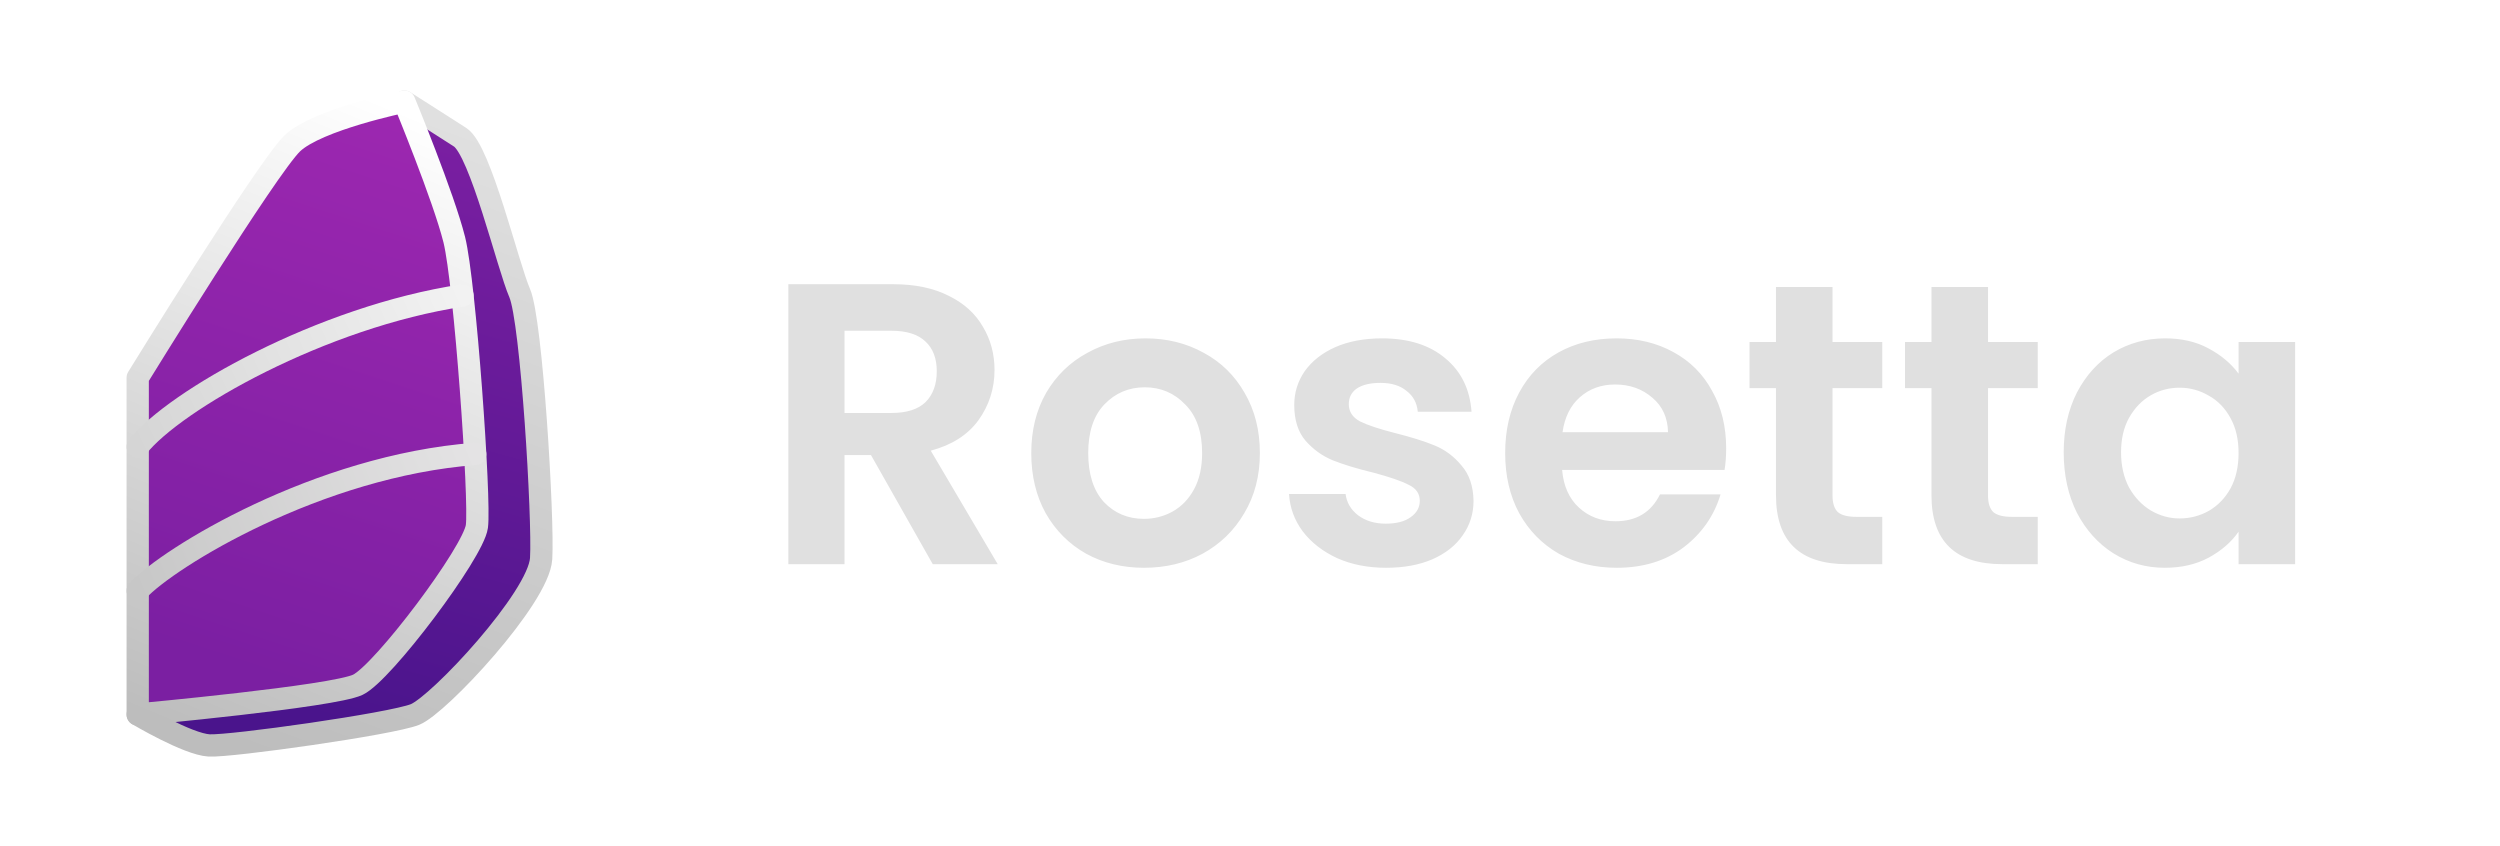 <svg width="1870" height="633" viewBox="0 0 1870 633" fill="none" xmlns="http://www.w3.org/2000/svg">
<g filter="url(#filter0_d_15_9)">
<path d="M302.405 76C302.405 76 329.111 92.913 344.244 102.705C359.377 112.497 379.85 198.845 388.753 219.319C397.656 239.794 406.556 388.455 404.776 417.831C402.996 447.207 328.22 527.324 310.413 534.446C292.607 541.567 172.434 558.481 156.411 557.59C140.388 556.699 103 534.446 103 534.446" fill="url(#paint0_linear_15_9)"/>
<path d="M302.405 76C302.405 76 329.111 92.913 344.244 102.705C359.377 112.497 379.85 198.845 388.753 219.319C397.656 239.794 406.556 388.455 404.776 417.831C402.996 447.207 328.22 527.324 310.413 534.446C292.607 541.567 172.434 558.481 156.411 557.59C140.388 556.699 103 534.446 103 534.446" stroke="url(#paint1_linear_15_9)" stroke-width="16.667" stroke-linecap="round" stroke-linejoin="round"/>
<path d="M302.405 76C302.405 76 237.423 89.352 218.727 107.156C200.03 124.961 103.003 282.522 103.003 282.522V534.446C103.003 534.446 248.994 521.093 267.687 512.191C286.381 503.289 354.036 413.381 356.706 393.796C359.376 374.212 347.804 211.308 339.793 179.262C331.781 147.215 302.405 76 302.405 76Z" fill="url(#paint2_linear_15_9)" stroke="url(#paint3_linear_15_9)" stroke-width="16.667" stroke-linecap="round" stroke-linejoin="round"/>
<path d="M103.003 334.154C130.598 299.441 240.756 236.951 345.911 221.018" stroke="url(#paint4_linear_15_9)" stroke-width="16.667" stroke-linecap="round" stroke-linejoin="round"/>
<path d="M103.003 441.867C126.148 416.941 237.835 348.437 355.452 339.515" stroke="url(#paint5_linear_15_9)" stroke-width="16.667" stroke-linecap="round" stroke-linejoin="round"/>
</g>
<path d="M697.7 422L651.5 340.4H631.7V422H589.7V212.6H668.3C684.5 212.6 698.3 215.5 709.7 221.3C721.1 226.9 729.6 234.6 735.2 244.4C741 254 743.9 264.8 743.9 276.8C743.9 290.6 739.9 303.1 731.9 314.3C723.9 325.3 712 332.9 696.2 337.1L746.3 422H697.7ZM631.7 308.9H666.8C678.2 308.9 686.7 306.2 692.3 300.8C697.9 295.2 700.7 287.5 700.7 277.7C700.7 268.1 697.9 260.7 692.3 255.5C686.7 250.1 678.2 247.4 666.8 247.4H631.7V308.9ZM855.688 424.7C839.688 424.7 825.288 421.2 812.488 414.2C799.688 407 789.588 396.9 782.188 383.9C774.988 370.9 771.388 355.9 771.388 338.9C771.388 321.9 775.088 306.9 782.488 293.9C790.088 280.9 800.388 270.9 813.388 263.9C826.388 256.7 840.888 253.1 856.888 253.1C872.888 253.1 887.388 256.7 900.388 263.9C913.388 270.9 923.588 280.9 930.988 293.9C938.588 306.9 942.388 321.9 942.388 338.9C942.388 355.9 938.488 370.9 930.687 383.9C923.088 396.9 912.688 407 899.488 414.2C886.488 421.2 871.888 424.7 855.688 424.7ZM855.688 388.1C863.288 388.1 870.388 386.3 876.988 382.7C883.788 378.9 889.188 373.3 893.188 365.9C897.188 358.5 899.188 349.5 899.188 338.9C899.188 323.1 894.988 311 886.588 302.6C878.388 294 868.288 289.7 856.288 289.7C844.288 289.7 834.188 294 825.988 302.6C817.988 311 813.988 323.1 813.988 338.9C813.988 354.7 817.888 366.9 825.688 375.5C833.688 383.9 843.688 388.1 855.688 388.1ZM1036.8 424.7C1023.2 424.7 1011 422.3 1000.2 417.5C989.396 412.5 980.796 405.8 974.396 397.4C968.196 389 964.796 379.7 964.196 369.5H1006.5C1007.3 375.9 1010.4 381.2 1015.8 385.4C1021.4 389.6 1028.3 391.7 1036.5 391.7C1044.5 391.7 1050.7 390.1 1055.1 386.9C1059.7 383.7 1062 379.6 1062 374.6C1062 369.2 1059.2 365.2 1053.6 362.6C1048.2 359.8 1039.5 356.8 1027.5 353.6C1015.1 350.6 1004.9 347.5 996.896 344.3C989.096 341.1 982.296 336.2 976.496 329.6C970.896 323 968.096 314.1 968.096 302.9C968.096 293.7 970.696 285.3 975.896 277.7C981.296 270.1 988.896 264.1 998.696 259.7C1008.7 255.3 1020.4 253.1 1033.8 253.1C1053.6 253.1 1069.4 258.1 1081.2 268.1C1093 277.9 1099.5 291.2 1100.7 308H1060.5C1059.9 301.4 1057.1 296.2 1052.1 292.4C1047.3 288.4 1040.8 286.4 1032.6 286.4C1025 286.4 1019.1 287.8 1014.9 290.6C1010.9 293.4 1008.9 297.3 1008.9 302.3C1008.9 307.9 1011.7 312.2 1017.3 315.2C1022.9 318 1031.6 320.9 1043.4 323.9C1055.4 326.9 1065.3 330 1073.1 333.2C1080.9 336.4 1087.6 341.4 1093.2 348.2C1099 354.8 1102 363.6 1102.2 374.6C1102.2 384.2 1099.5 392.8 1094.1 400.4C1088.9 408 1081.3 414 1071.3 418.4C1061.5 422.6 1050 424.7 1036.8 424.7ZM1291.17 335.3C1291.17 341.3 1290.77 346.7 1289.97 351.5H1168.47C1169.47 363.5 1173.67 372.9 1181.07 379.7C1188.47 386.5 1197.57 389.9 1208.37 389.9C1223.97 389.9 1235.07 383.2 1241.67 369.8H1286.97C1282.17 385.8 1272.97 399 1259.37 409.4C1245.77 419.6 1229.07 424.7 1209.27 424.7C1193.27 424.7 1178.87 421.2 1166.07 414.2C1153.47 407 1143.57 396.9 1136.37 383.9C1129.37 370.9 1125.87 355.9 1125.87 338.9C1125.87 321.7 1129.37 306.6 1136.37 293.6C1143.37 280.6 1153.17 270.6 1165.77 263.6C1178.37 256.6 1192.87 253.1 1209.27 253.1C1225.07 253.1 1239.17 256.5 1251.57 263.3C1264.17 270.1 1273.87 279.8 1280.67 292.4C1287.67 304.8 1291.17 319.1 1291.17 335.3ZM1247.67 323.3C1247.47 312.5 1243.57 303.9 1235.97 297.5C1228.37 290.9 1219.07 287.6 1208.07 287.6C1197.67 287.6 1188.87 290.8 1181.67 297.2C1174.67 303.4 1170.37 312.1 1168.77 323.3H1247.67ZM1370.73 290.3V370.7C1370.73 376.3 1372.03 380.4 1374.63 383C1377.43 385.4 1382.03 386.6 1388.43 386.6H1407.93V422H1381.53C1346.13 422 1328.43 404.8 1328.43 370.4V290.3H1308.63V255.8H1328.43V214.7H1370.73V255.8H1407.93V290.3H1370.73ZM1487.04 290.3V370.7C1487.04 376.3 1488.34 380.4 1490.94 383C1493.74 385.4 1498.34 386.6 1504.74 386.6H1524.24V422H1497.84C1462.44 422 1444.74 404.8 1444.74 370.4V290.3H1424.94V255.8H1444.74V214.7H1487.04V255.8H1524.24V290.3H1487.04ZM1543.65 338.3C1543.65 321.5 1546.95 306.6 1553.55 293.6C1560.35 280.6 1569.45 270.6 1580.85 263.6C1592.45 256.6 1605.35 253.1 1619.55 253.1C1631.95 253.1 1642.75 255.6 1651.95 260.6C1661.35 265.6 1668.85 271.9 1674.45 279.5V255.8H1716.75V422H1674.45V397.7C1669.05 405.5 1661.55 412 1651.95 417.2C1642.55 422.2 1631.65 424.7 1619.25 424.7C1605.25 424.7 1592.45 421.1 1580.85 413.9C1569.45 406.7 1560.35 396.6 1553.55 383.6C1546.95 370.4 1543.65 355.3 1543.65 338.3ZM1674.45 338.9C1674.45 328.7 1672.45 320 1668.45 312.8C1664.45 305.4 1659.05 299.8 1652.25 296C1645.45 292 1638.15 290 1630.35 290C1622.55 290 1615.35 291.9 1608.75 295.7C1602.15 299.5 1596.75 305.1 1592.55 312.5C1588.55 319.7 1586.55 328.3 1586.55 338.3C1586.55 348.3 1588.55 357.1 1592.55 364.7C1596.75 372.1 1602.15 377.8 1608.75 381.8C1615.55 385.8 1622.75 387.8 1630.35 387.8C1638.15 387.8 1645.45 385.9 1652.25 382.1C1659.05 378.1 1664.45 372.5 1668.45 365.3C1672.45 357.9 1674.45 349.1 1674.45 338.9Z" fill="#E0E0E0"/>
<defs>
<filter id="filter0_d_15_9" x="44.465" y="17.466" width="419.071" height="598.689" filterUnits="userSpaceOnUse" color-interpolation-filters="sRGB">
<feFlood flood-opacity="0" result="BackgroundImageFix"/>
<feColorMatrix in="SourceAlpha" type="matrix" values="0 0 0 0 0 0 0 0 0 0 0 0 0 0 0 0 0 0 127 0" result="hardAlpha"/>
<feOffset/>
<feGaussianBlur stdDeviation="25.1"/>
<feComposite in2="hardAlpha" operator="out"/>
<feColorMatrix type="matrix" values="0 0 0 0 0.659 0 0 0 0 0.333 0 0 0 0 0.969 0 0 0 1 0"/>
<feBlend mode="normal" in2="BackgroundImageFix" result="effect1_dropShadow_15_9"/>
<feBlend mode="normal" in="SourceGraphic" in2="effect1_dropShadow_15_9" result="shape"/>
</filter>
<linearGradient id="paint0_linear_15_9" x1="328.504" y1="91.812" x2="205.004" y2="526.312" gradientUnits="userSpaceOnUse">
<stop stop-color="#7B1FA2"/>
<stop offset="1" stop-color="#4A148C"/>
</linearGradient>
<linearGradient id="paint1_linear_15_9" x1="318.504" y1="85.312" x2="147.004" y2="546.312" gradientUnits="userSpaceOnUse">
<stop stop-color="#E0E0E0"/>
<stop offset="1" stop-color="#BDBDBD"/>
</linearGradient>
<linearGradient id="paint2_linear_15_9" x1="287.004" y1="88.812" x2="155.004" y2="491.812" gradientUnits="userSpaceOnUse">
<stop stop-color="#9C27B0"/>
<stop offset="1" stop-color="#7B1FA2"/>
</linearGradient>
<linearGradient id="paint3_linear_15_9" x1="299.504" y1="81.812" x2="110.504" y2="534.812" gradientUnits="userSpaceOnUse">
<stop stop-color="white"/>
<stop offset="1" stop-color="#BDBDBD"/>
</linearGradient>
<linearGradient id="paint4_linear_15_9" x1="346.004" y1="220.812" x2="103.004" y2="333.812" gradientUnits="userSpaceOnUse">
<stop stop-color="#F2F2F2"/>
<stop offset="1" stop-color="#D5D5D5"/>
</linearGradient>
<linearGradient id="paint5_linear_15_9" x1="355.004" y1="339.812" x2="103.004" y2="441.812" gradientUnits="userSpaceOnUse">
<stop stop-color="#E4E3E4"/>
<stop offset="1" stop-color="#C7C7C7"/>
</linearGradient>
</defs>
</svg>
